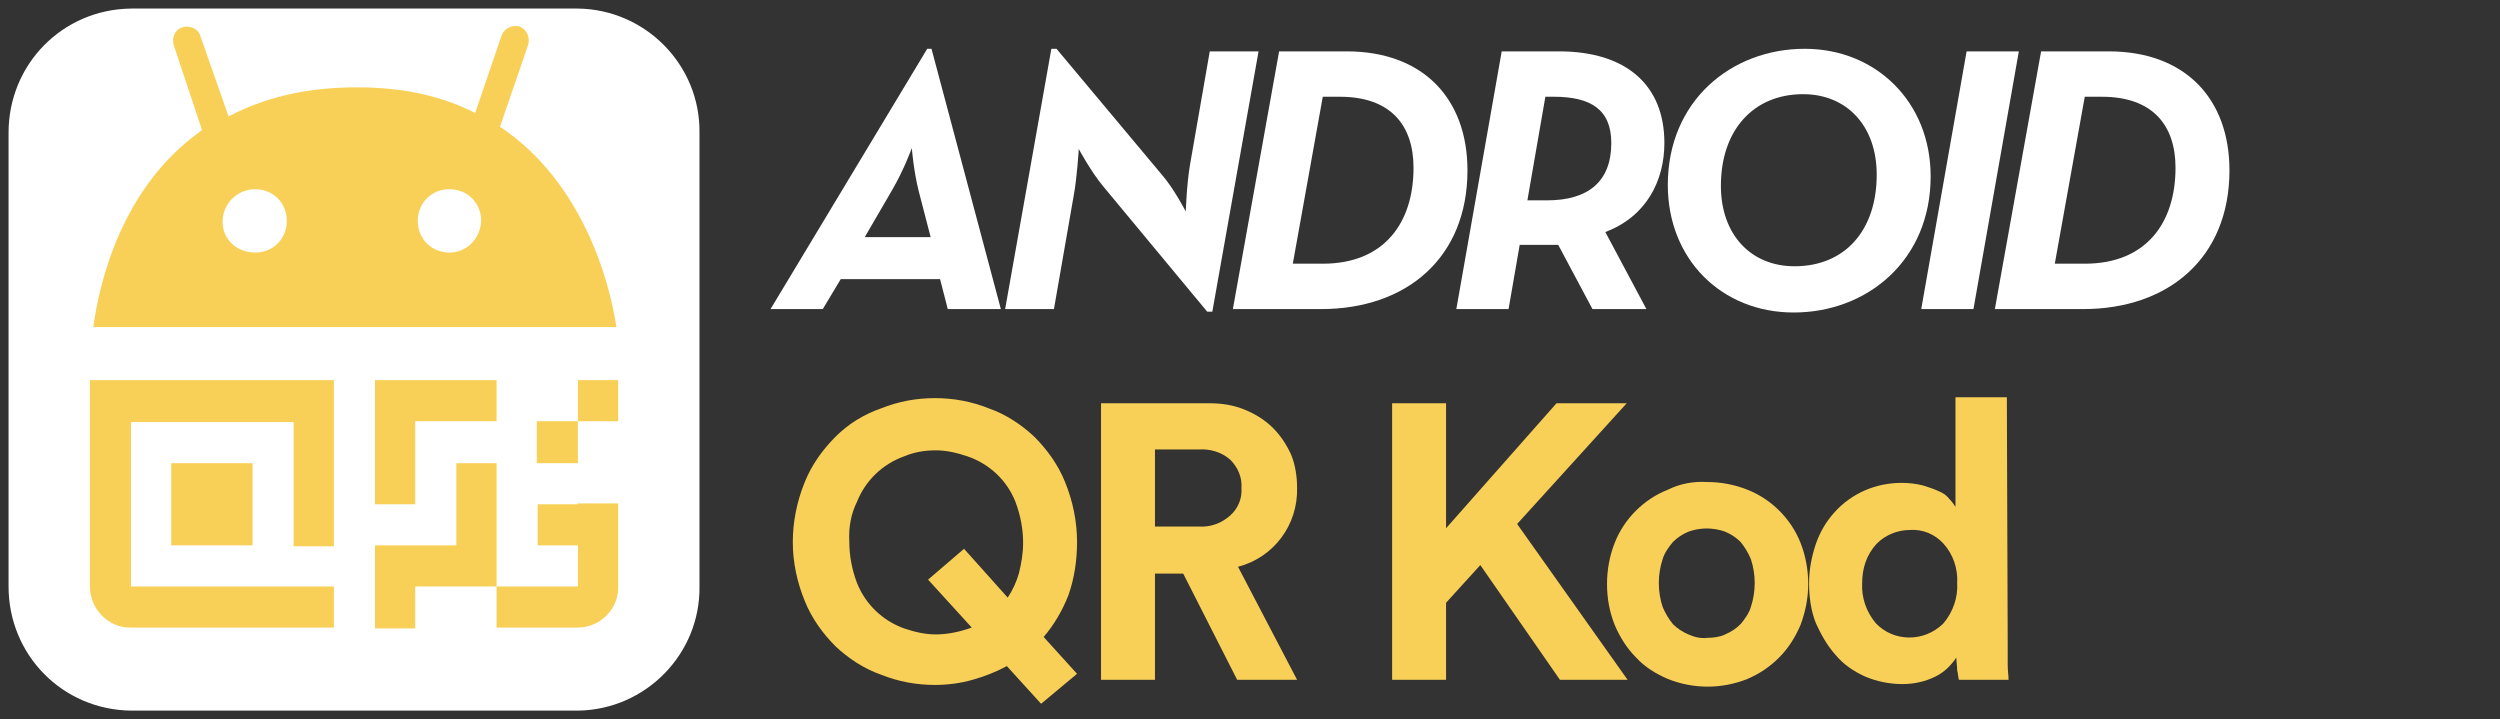 <?xml version="1.0" encoding="utf-8"?>
<!-- Generator: Adobe Illustrator 22.1.0, SVG Export Plug-In . SVG Version: 6.00 Build 0)  -->
<svg version="1.1" id="Layer_1" xmlns="http://www.w3.org/2000/svg" xmlns:xlink="http://www.w3.org/1999/xlink" x="0px" y="0px"
	 viewBox="0 0 292 84" style="enable-background:new 0 0 292 84;" xml:space="preserve">
<rect x="0" y="0" width="292" height="84" fill="#333333" stroke="none"/>
<style type="text/css">
	.st0{fill:#fff;}
	.st1{fill:#FFFFFF;}
	.st2{fill:#f9d057;}
</style>
<g>
	<path class="st0" d="M96.1,36.1H90l18.3-30.4h0.5l8.1,30.4h-6.2l-0.9-3.5H98.2L96.1,36.1z M107.3,22.3c-0.6-2.4-0.8-5-0.8-5
		s-0.9,2.5-2.3,4.9l-3.2,5.5h7.7L107.3,22.3z"/>
	<path class="st0" d="M128.8,21.7c-1.4-1.7-2.8-4.3-2.8-4.3s-0.2,3.4-0.6,5.5l-2.3,13.2h-5.7l5.4-30.4h0.6l12.3,14.7
		c1.4,1.6,2.8,4.3,2.8,4.3s0.1-3.2,0.5-5.5L141.3,6h5.7l-5.4,30.4H141L128.8,21.7z"/>
	<path class="st0" d="M149.4,6h7.9c8.9,0,14.1,5.5,14.1,13.9c0,10.2-7.1,16.2-17.1,16.2H144L149.4,6z M154.5,30.8
		c7.2,0,10.6-4.8,10.6-11.2c0-5-2.7-8.3-8.6-8.3h-2L151,30.8H154.5z"/>
	<path class="st0" d="M192.3,36.1H186l-4-7.5c-0.4,0-0.9,0-1.4,0h-3.1l-1.3,7.5h-6.1L175.4,6h6.7c7.8,0,12.3,3.9,12.3,10.7
		c0,4.4-2.1,8.6-6.9,10.4L192.3,36.1z M180.7,23.4c4.7,0,7.5-2.1,7.5-6.7c0-3.9-2.4-5.4-6.7-5.4h-1l-2.1,12.1
		C178.4,23.4,180.7,23.4,180.7,23.4z"/>
	<path class="st0" d="M194.8,21.6c0-9.8,7.4-15.9,16-15.9c8.3,0,14.7,6.2,14.7,14.9c0,9.8-7.4,15.9-16,15.9
		C201.1,36.5,194.8,30.3,194.8,21.6z M219.2,20.4c0-5.7-3.5-9.4-8.6-9.4c-5.8,0-9.6,4.2-9.6,10.7c0,5.7,3.5,9.4,8.6,9.4
		C215.5,31.1,219.2,26.9,219.2,20.4z"/>
	<path class="st0" d="M229.7,6h6.1l-5.3,30.1h-6.1L229.7,6z"/>
	<path class="st0" d="M238.4,6h7.9c8.9,0,14.1,5.5,14.1,13.9c0,10.2-7.1,16.2-17.1,16.2H233L238.4,6z M243.5,30.8
		c7.2,0,10.6-4.8,10.6-11.2c0-5-2.7-8.3-8.6-8.3h-2L240,30.8H243.5z"/>
</g>
<path id="Fill-4" class="st1" d="M81.7,68.5c0.1,7.9-6.3,14.4-14.2,14.5H15.3C7.3,82.9,1,76.5,1,68.5l0,0l0,0v-53
	C1,7.5,7.3,1.1,15.3,1l0,0h52.2c7.9,0.1,14.3,6.6,14.2,14.5V68.5z"/>
<polygon id="Fill-11" class="st2" points="20,63.7 29.5,63.7 29.5,54.1 20,54.1 "/>
<polygon id="Fill-12" class="st2" points="58,44.4 48.5,44.4 43.8,44.4 43.8,49.2 43.8,58.9 48.5,58.9 48.5,49.2 58,49.2 "/>
<path id="Fill-13" class="st2" d="M67.5,58.9h-4.7v4.8h4.7v4.8H58v4.8h9.5c2.6,0,4.8-2.2,4.7-4.8l0,0l0,0v-9.7h-4.7V58.9z"/>
<polygon id="Fill-14" class="st2" points="53.3,54.1 53.3,63.7 48.5,63.7 43.8,63.7 43.8,68.5 43.8,73.4 48.5,73.4 48.5,68.5 
	53.3,68.5 58,68.5 58,63.7 58,54.1 "/>
<polygon id="Fill-15" class="st2" points="67.5,49.2 72.2,49.2 72.2,44.4 67.5,44.4 "/>
<polygon id="Fill-16" class="st2" points="62.7,54.1 67.5,54.1 67.5,49.2 62.7,49.2 "/>
<path id="Fill-20" class="st2" d="M34.3,44.4H10.5v24.1c0,2.6,2.1,4.8,4.7,4.8l0,0H39v-4.8H15.3V49.3h19v14.5H39V44.4H34.3z"/>
<g>
	<path class="st2" d="M92.6,63.3c0-2.4,0.5-4.8,1.4-7c0.8-2,2.1-3.8,3.6-5.3s3.3-2.6,5.3-3.3c2-0.8,4.1-1.2,6.3-1.2
		c2.2,0,4.3,0.4,6.3,1.2c2,0.7,3.8,1.9,5.3,3.3c1.5,1.5,2.8,3.3,3.6,5.3c0.9,2.2,1.4,4.6,1.4,7c0,2.1-0.3,4.2-1,6.2
		c-0.7,1.8-1.7,3.5-2.9,4.9l3.9,4.3l-4.2,3.5l-4-4.4c-1.3,0.7-2.6,1.2-4,1.6s-2.9,0.6-4.4,0.6c-2.2,0-4.3-0.4-6.3-1.2
		c-2-0.7-3.8-1.9-5.3-3.3c-1.5-1.5-2.8-3.3-3.6-5.3C93.1,68,92.6,65.7,92.6,63.3z M99.2,63.3c0,1.6,0.3,3.2,0.9,4.8
		c1,2.5,3,4.4,5.5,5.3c1.2,0.4,2.4,0.7,3.7,0.7c1.4,0,2.8-0.3,4.2-0.8l-5.1-5.6l4.2-3.6l5.1,5.7c0.6-0.9,1-1.8,1.3-2.8
		c0.3-1.2,0.5-2.4,0.5-3.6c0-1.6-0.3-3.2-0.9-4.8c-1-2.5-3-4.4-5.6-5.3c-1.2-0.4-2.4-0.7-3.7-0.7c-1.3,0-2.5,0.2-3.7,0.7
		c-2.5,0.9-4.5,2.8-5.5,5.3C99.4,60,99.1,61.6,99.2,63.3z"/>
	<path class="st2" d="M138.2,67h-3.3v12.4h-6.3V47.1h12.6c1.5,0,2.9,0.2,4.3,0.8c1.2,0.5,2.3,1.2,3.2,2.1c0.9,0.9,1.6,2,2.1,3.1
		c0.5,1.2,0.7,2.6,0.7,3.9c0.1,4.3-2.7,8.1-6.9,9.2l6.9,13.2h-7L138.2,67z M140,61.5c1.4,0.1,2.7-0.4,3.7-1.3c0.9-0.8,1.4-2,1.3-3.2
		c0.1-1.2-0.4-2.4-1.3-3.3c-1-0.9-2.4-1.3-3.7-1.2h-5.1v9H140z"/>
</g>
<path class="st2" d="M23.6,15.2c-9.4,6.6-12,17.8-12.7,23H72c-0.8-5.3-3.9-16.9-13.6-23.4l3.3-9.6c0.2-0.8-0.1-1.7-1-2.1
	c-0.8-0.2-1.7,0.1-2.1,1l-3.1,9.1c-3.7-1.9-8.2-3-13.8-3c-6.2,0-11,1.3-15,3.4l-3.3-9.4c-0.2-0.8-1.2-1.3-2.1-1
	c-0.8,0.2-1.3,1.2-1,2.1L23.6,15.2z M52.5,22.1c2.1,0,3.7,1.6,3.7,3.7c-0.1,2.1-1.7,3.7-3.7,3.7c-2.1,0-3.7-1.6-3.7-3.7
	S50.4,22.1,52.5,22.1z M29.8,22.1c2.1,0,3.7,1.6,3.7,3.7s-1.6,3.7-3.7,3.7S26,28,26,25.9S27.7,22.1,29.8,22.1z"/>
<g>
	<path class="st2" d="M172.9,66l-4,4.4v9h-6.3V47.1h6.3v14.6l12.9-14.6h8.2l-12.8,14.1l12.9,18.2h-7.9L172.9,66z"/>
</g>
<g>
	<path class="st2" d="M199.4,56.3c1.6,0,3.2,0.3,4.7,0.9c2.8,1.1,5.1,3.4,6.2,6.2c0.6,1.5,0.9,3.2,0.9,4.8c0,1.6-0.3,3.2-0.9,4.8
		c-0.6,1.4-1.4,2.7-2.5,3.8c-1.1,1.1-2.3,1.9-3.7,2.5c-3,1.2-6.3,1.2-9.3,0c-1.4-0.6-2.7-1.4-3.7-2.5c-1.1-1.1-1.9-2.4-2.5-3.8
		c-0.6-1.5-0.9-3.1-0.9-4.8c0-1.6,0.3-3.3,0.9-4.8c1.1-2.8,3.4-5.1,6.2-6.2C196.2,56.5,197.8,56.2,199.4,56.3z M199.4,74.5
		c0.7,0,1.5-0.1,2.1-0.4c0.7-0.3,1.3-0.7,1.8-1.2c0.5-0.6,1-1.3,1.2-2c0.6-1.8,0.6-3.8,0-5.6c-0.3-0.7-0.7-1.4-1.2-2
		c-0.5-0.5-1.1-0.9-1.8-1.2c-1.4-0.5-2.9-0.5-4.3,0c-0.7,0.3-1.3,0.7-1.8,1.2c-0.5,0.6-1,1.3-1.2,2c-0.6,1.8-0.6,3.8,0,5.6
		c0.3,0.7,0.7,1.4,1.2,2c0.5,0.5,1.1,0.9,1.8,1.2C197.9,74.4,198.6,74.6,199.4,74.5L199.4,74.5z"/>
	<path class="st2" d="M234.5,75.3c0,0.8,0,1.5,0,2.3s0.1,1.3,0.1,1.8h-5.8c-0.1-0.4-0.1-0.7-0.2-1.1c0-0.5-0.1-1-0.1-1.5
		c-0.6,0.9-1.4,1.7-2.4,2.2c-1.2,0.6-2.5,0.9-3.9,0.9c-1.5,0-3-0.3-4.4-0.9c-1.3-0.6-2.5-1.4-3.4-2.5c-1-1.1-1.7-2.4-2.3-3.7
		c-0.6-1.5-0.8-3.1-0.8-4.7s0.3-3.1,0.8-4.6c0.5-1.4,1.2-2.6,2.2-3.7c2-2.2,4.8-3.4,7.8-3.4c0.9,0,1.7,0.1,2.5,0.3
		c0.6,0.2,1.3,0.4,1.9,0.7c0.5,0.2,0.9,0.5,1.2,0.9c0.3,0.3,0.5,0.6,0.7,0.9V46.4h6L234.5,75.3z M217.5,68.1
		c-0.1,1.7,0.5,3.4,1.6,4.7c2.1,2.2,5.6,2.2,7.8,0.1l0.1-0.1c1.1-1.3,1.7-3,1.6-4.7c0.1-1.7-0.5-3.4-1.6-4.6c-1-1.1-2.4-1.7-3.9-1.6
		c-1.5,0-2.9,0.6-3.9,1.6C218,64.8,217.5,66.4,217.5,68.1L217.5,68.1z"/>
</g>
</svg>
